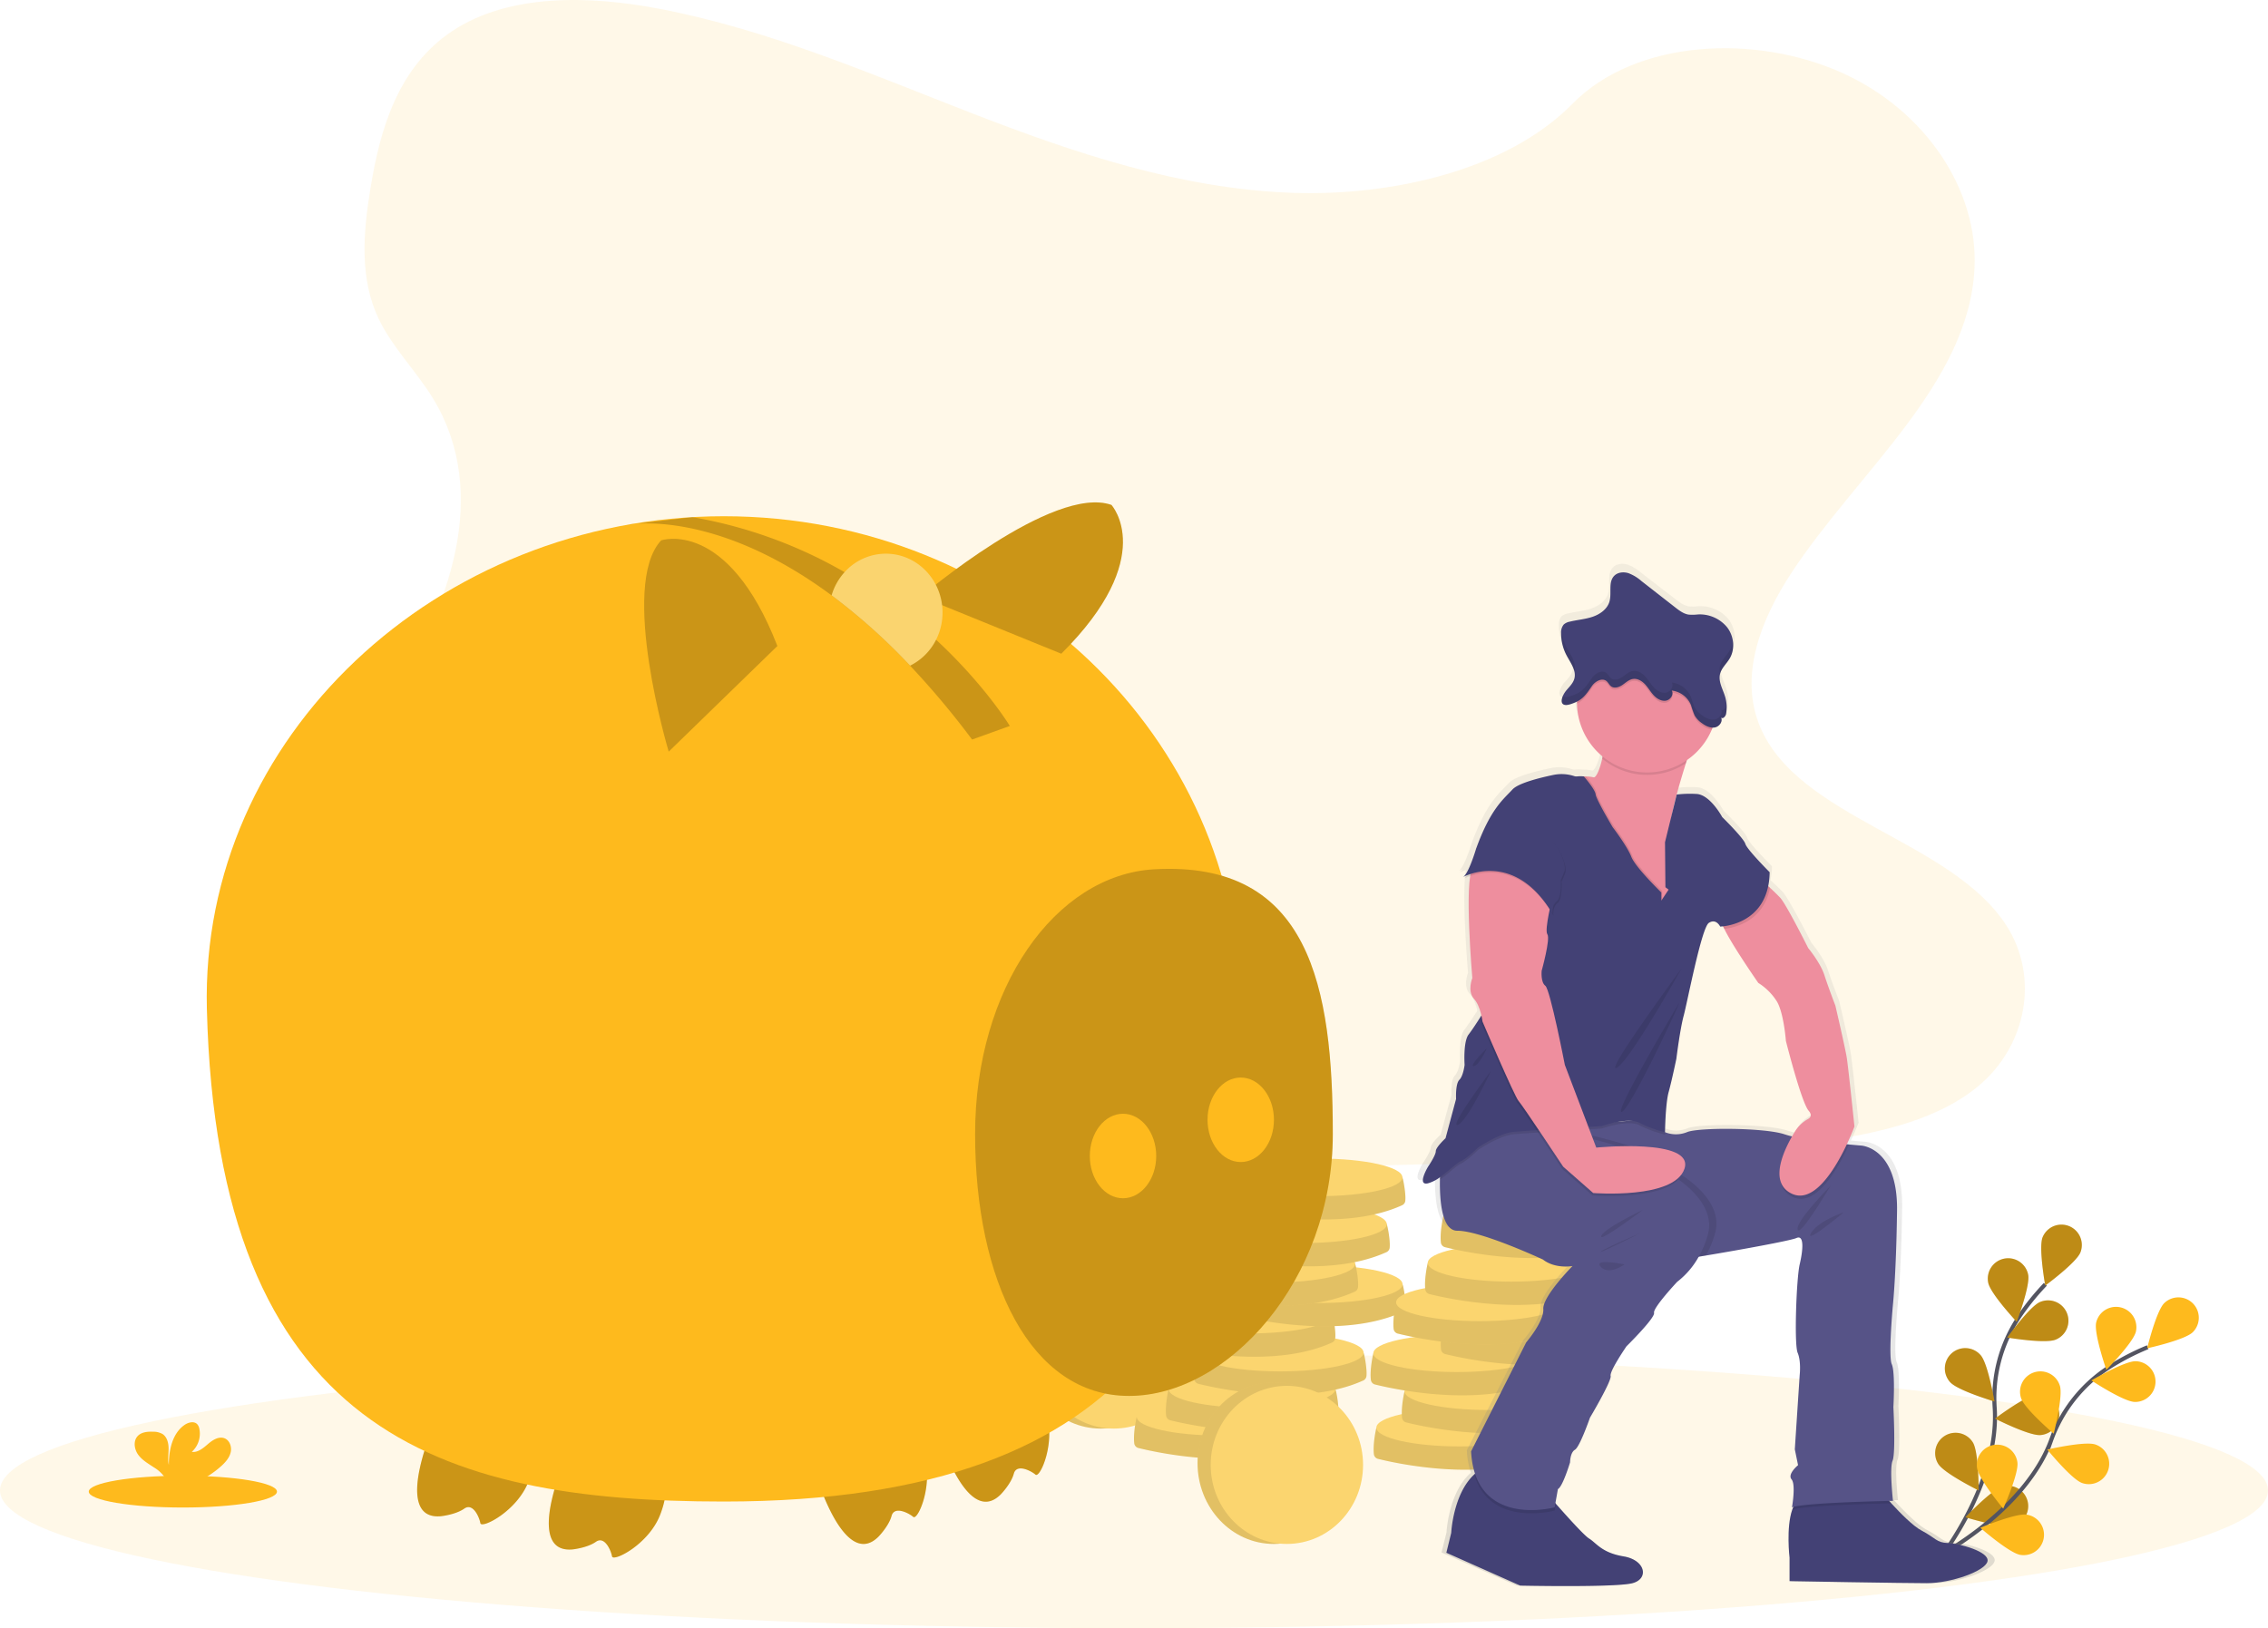 <?xml version="1.0" encoding="UTF-8"?> <svg xmlns="http://www.w3.org/2000/svg" data-name="Layer 1" width="1118" height="802.819"><defs><linearGradient id="a" x1="882.017" y1="830.637" x2="882.017" y2="326.597" gradientUnits="userSpaceOnUse"><stop offset="0" stop-color="gray" stop-opacity=".25"></stop><stop offset=".535" stop-color="gray" stop-opacity=".12"></stop><stop offset="1" stop-color="gray" stop-opacity=".1"></stop></linearGradient></defs><ellipse cx="559" cy="734.874" rx="559" ry="67.946" fill="#feba1d" opacity=".1"></ellipse><path d="M956.486 768.178s29.155-37.098 26.797-73.906a71.49 71.49 0 0111.25-43.799 120.232 120.232 0 0113.7-17.199" fill="none" stroke="#535461" stroke-miterlimit="10" stroke-width="2"></path><path d="M1006.885 610.07c-2.055 5.152 1.312 23.814 1.312 23.814s15.29-11.218 17.345-16.37a10.044 10.044 0 00-18.657-7.444zM980.079 632.456c1.074 5.441 14.044 19.277 14.044 19.277s6.737-17.727 5.663-23.169a10.044 10.044 0 10-19.707 3.892zM961.294 681.492c3.675 4.155 21.855 9.551 21.855 9.551s-3.133-18.703-6.808-22.858a10.044 10.044 0 10-15.047 13.307zM955.437 721.795c2.92 4.716 19.926 13.106 19.926 13.106s.073-18.963-2.847-23.68a10.044 10.044 0 10-17.08 10.574zM1013.312 660.546c-5.128 2.115-23.828-1.035-23.828-1.035s11.04-15.42 16.168-17.534a10.044 10.044 0 117.66 18.569zM1005.863 707.593c-5.525.484-22.426-8.117-22.426-8.117s15.147-11.41 20.673-11.894a10.044 10.044 0 111.753 20.011zM992.349 752.327c-5.365 1.411-23.476-4.21-23.476-4.21s13.002-13.806 18.366-15.217a10.044 10.044 0 015.11 19.427z" fill="#feba1d"></path><path d="M1006.885 610.07c-2.055 5.152 1.312 23.814 1.312 23.814s15.29-11.218 17.345-16.37a10.044 10.044 0 00-18.657-7.444zM980.079 632.456c1.074 5.441 14.044 19.277 14.044 19.277s6.737-17.727 5.663-23.169a10.044 10.044 0 10-19.707 3.892zM961.294 681.492c3.675 4.155 21.855 9.551 21.855 9.551s-3.133-18.703-6.808-22.858a10.044 10.044 0 10-15.047 13.307zM955.437 721.795c2.92 4.716 19.926 13.106 19.926 13.106s.073-18.963-2.847-23.68a10.044 10.044 0 10-17.08 10.574zM1013.312 660.546c-5.128 2.115-23.828-1.035-23.828-1.035s11.04-15.42 16.168-17.534a10.044 10.044 0 117.66 18.569zM1005.863 707.593c-5.525.484-22.426-8.117-22.426-8.117s15.147-11.41 20.673-11.894a10.044 10.044 0 111.753 20.011zM992.349 752.327c-5.365 1.411-23.476-4.21-23.476-4.21s13.002-13.806 18.366-15.217a10.044 10.044 0 015.11 19.427z" opacity=".25"></path><path d="M956.733 766.634s41.687-22.102 54.447-56.708a71.49 71.49 0 0128.034-35.482 120.233 120.233 0 0119.493-10.173" fill="none" stroke="#535461" stroke-miterlimit="10" stroke-width="2"></path><path d="M1066.878 642.511c-3.967 3.877-8.45 22.303-8.45 22.303s18.523-4.06 22.49-7.937a10.044 10.044 0 00-14.04-14.366zM1033.3 652.114c-1.223 5.41 5.028 23.314 5.028 23.314s13.342-13.475 14.565-18.886a10.044 10.044 0 00-19.593-4.428zM996.256 689.332c1.676 5.288 16.11 17.588 16.11 17.588s4.715-18.369 3.039-23.656a10.044 10.044 0 10-19.149 6.068zM974.57 723.804c.757 5.495 12.905 20.057 12.905 20.057s7.751-17.308 6.993-22.803a10.044 10.044 0 10-19.899 2.746zM1052.3 691.261c-5.546-.144-21.365-10.601-21.365-10.601s16.34-9.623 21.886-9.48a10.044 10.044 0 01-.521 20.081zM1026.425 731.254c-5.248-1.796-17.213-16.508-17.213-16.508s18.471-4.293 23.72-2.496a10.044 10.044 0 01-6.507 19.005zM995.943 766.675c-5.476-.884-19.756-13.362-19.756-13.362s17.48-7.353 22.957-6.47a10.044 10.044 0 01-3.201 19.832z" fill="#feba1d"></path><path d="M637.139 95.078c-55.237-1.918-107.847-19.75-158.083-39.26S379.059 14.693 325.144 4.355c-34.676-6.649-74.332-7.59-102.273 11.002-26.887 17.892-35.575 48.775-40.246 77.432-3.514 21.56-5.58 44.25 4.049 64.435 6.685 14.013 18.555 25.792 26.764 39.214 28.562 46.704 8.374 104.296-22.58 149.898-14.519 21.391-31.36 41.799-42.564 64.57S131.906 459.77 141.709 483c9.716 23.024 32.87 40.319 57.953 52.482 50.942 24.705 110.972 31.776 169.51 35.78 129.579 8.865 259.85 5.027 389.773 1.183 48.081-1.422 96.375-2.864 143.675-10.299 26.267-4.129 53.386-10.682 72.455-26.501 24.208-20.083 30.209-54.09 13.987-79.271-27.21-42.24-102.44-52.73-121.459-98.06-10.468-24.952.282-52.745 15.495-75.886 32.636-49.642 87.337-93.193 90.218-149.935 1.98-38.971-24.317-78-64.976-96.439-42.62-19.327-101.718-16.896-133.159 15.098-32.376 32.944-89.271 45.62-138.042 43.927z" fill="#feba1d" opacity=".1"></path><ellipse cx="542.563" cy="664.533" rx="37.557" ry="39.865" fill="#fbd56f"></ellipse><ellipse cx="542.563" cy="664.533" rx="37.557" ry="39.865" opacity=".1"></ellipse><ellipse cx="549.045" cy="665.421" rx="37.557" ry="38.977" fill="#fbd56f"></ellipse><path d="M564.257 700.744l-3.907-2.175s-1.827 7.625-1.23 13.059a2.707 2.707 0 002.034 2.338c8.987 2.232 51.82 11.74 81.276-1.652a2.703 2.703 0 001.565-2.172c.361-3.34-.918-10.23-1.428-11.573-1.099-2.89-78.31 2.175-78.31 2.175z" fill="#fbd56f"></path><path d="M564.257 700.744l-3.907-2.175s-1.827 7.625-1.23 13.059a2.707 2.707 0 002.034 2.338c8.987 2.232 51.82 11.74 81.276-1.652a2.703 2.703 0 001.565-2.172c.361-3.34-.918-10.23-1.428-11.573-1.099-2.89-78.31 2.175-78.31 2.175z" opacity=".1"></path><ellipse cx="601.458" cy="698.569" rx="41.108" ry="9.266" fill="#fbd56f"></ellipse><path d="M579.962 687.072l-3.906-2.175s-1.828 7.625-1.23 13.06a2.707 2.707 0 002.034 2.338c8.987 2.231 51.82 11.74 81.275-1.653a2.703 2.703 0 001.566-2.172c.36-3.34-.918-10.23-1.429-11.573-1.098-2.89-78.31 2.175-78.31 2.175z" fill="#fbd56f"></path><path d="M579.962 687.072l-3.906-2.175s-1.828 7.625-1.23 13.06a2.707 2.707 0 002.034 2.338c8.987 2.231 51.82 11.74 81.275-1.653a2.703 2.703 0 001.566-2.172c.36-3.34-.918-10.23-1.429-11.573-1.098-2.89-78.31 2.175-78.31 2.175z" opacity=".1"></path><ellipse cx="617.164" cy="684.897" rx="41.108" ry="9.266" fill="#fbd56f"></ellipse><path d="M593.847 669.103l-3.907-2.175s-1.827 7.625-1.23 13.06a2.707 2.707 0 002.035 2.338c8.987 2.232 51.82 11.74 81.275-1.653a2.703 2.703 0 001.565-2.172c.361-3.34-.918-10.23-1.428-11.573-1.099-2.89-78.31 2.175-78.31 2.175z" fill="#fbd56f"></path><path d="M593.847 669.103l-3.907-2.175s-1.827 7.625-1.23 13.06a2.707 2.707 0 002.035 2.338c8.987 2.232 51.82 11.74 81.275-1.653a2.703 2.703 0 001.565-2.172c.361-3.34-.918-10.23-1.428-11.573-1.099-2.89-78.31 2.175-78.31 2.175z" opacity=".1"></path><ellipse cx="631.049" cy="666.928" rx="41.108" ry="9.266" fill="#fbd56f"></ellipse><path d="M578.47 650.398l-3.906-2.175s-1.827 7.625-1.23 13.059a2.707 2.707 0 002.034 2.338c8.987 2.232 51.82 11.74 81.276-1.652a2.703 2.703 0 001.565-2.172c.361-3.34-.918-10.23-1.428-11.573-1.099-2.89-78.31 2.175-78.31 2.175z" fill="#fbd56f"></path><path d="M578.47 650.398l-3.906-2.175s-1.827 7.625-1.23 13.059a2.707 2.707 0 002.034 2.338c8.987 2.232 51.82 11.74 81.276-1.652a2.703 2.703 0 001.565-2.172c.361-3.34-.918-10.23-1.428-11.573-1.099-2.89-78.31 2.175-78.31 2.175z" opacity=".1"></path><ellipse cx="615.672" cy="648.223" rx="41.108" ry="9.266" fill="#fbd56f"></ellipse><path d="M613.062 635.387l-3.907-2.176s-1.827 7.626-1.23 13.06a2.707 2.707 0 002.034 2.338c8.987 2.232 51.82 11.74 81.276-1.652a2.703 2.703 0 001.565-2.172c.361-3.34-.918-10.23-1.428-11.574-1.099-2.89-78.31 2.176-78.31 2.176z" fill="#fbd56f"></path><path d="M613.062 635.387l-3.907-2.176s-1.827 7.626-1.23 13.06a2.707 2.707 0 002.034 2.338c8.987 2.232 51.82 11.74 81.276-1.652a2.703 2.703 0 001.565-2.172c.361-3.34-.918-10.23-1.428-11.574-1.099-2.89-78.31 2.176-78.31 2.176z" opacity=".1"></path><ellipse cx="650.263" cy="633.211" rx="41.108" ry="9.266" fill="#fbd56f"></ellipse><path d="M589.69 625.297l-3.906-2.175s-1.827 7.625-1.23 13.06a2.707 2.707 0 002.034 2.338c8.987 2.231 51.82 11.74 81.275-1.653a2.703 2.703 0 001.566-2.172c.361-3.34-.918-10.23-1.428-11.573-1.1-2.89-78.31 2.175-78.31 2.175z" fill="#fbd56f"></path><path d="M589.69 625.297l-3.906-2.175s-1.827 7.625-1.23 13.06a2.707 2.707 0 002.034 2.338c8.987 2.231 51.82 11.74 81.275-1.653a2.703 2.703 0 001.566-2.172c.361-3.34-.918-10.23-1.428-11.573-1.1-2.89-78.31 2.175-78.31 2.175z" opacity=".1"></path><ellipse cx="626.892" cy="623.122" rx="41.108" ry="9.266" fill="#fbd56f"></ellipse><path d="M605.294 605.82l-3.907-2.176s-1.827 7.625-1.23 13.06a2.707 2.707 0 002.035 2.338c8.987 2.231 51.82 11.74 81.275-1.653a2.703 2.703 0 001.565-2.172c.362-3.34-.917-10.23-1.428-11.573-1.098-2.89-78.31 2.175-78.31 2.175z" fill="#fbd56f"></path><path d="M605.294 605.82l-3.907-2.176s-1.827 7.625-1.23 13.06a2.707 2.707 0 002.035 2.338c8.987 2.231 51.82 11.74 81.275-1.653a2.703 2.703 0 001.565-2.172c.362-3.34-.917-10.23-1.428-11.573-1.098-2.89-78.31 2.175-78.31 2.175z" opacity=".1"></path><ellipse cx="642.496" cy="603.644" rx="41.108" ry="9.266" fill="#fbd56f"></ellipse><path d="M612.99 582.7l-3.906-2.176s-1.827 7.625-1.23 13.06a2.707 2.707 0 002.035 2.338c8.987 2.231 51.82 11.74 81.275-1.653a2.703 2.703 0 001.565-2.172c.361-3.34-.918-10.23-1.428-11.573-1.099-2.89-78.31 2.175-78.31 2.175z" fill="#fbd56f"></path><path d="M612.99 582.7l-3.906-2.176s-1.827 7.625-1.23 13.06a2.707 2.707 0 002.035 2.338c8.987 2.231 51.82 11.74 81.275-1.653a2.703 2.703 0 001.565-2.172c.361-3.34-.918-10.23-1.428-11.573-1.099-2.89-78.31 2.175-78.31 2.175z" opacity=".1"></path><ellipse cx="650.193" cy="580.524" rx="41.108" ry="9.266" fill="#fbd56f"></ellipse><path d="M682.386 706.106l-3.907-2.175s-1.827 7.625-1.23 13.059a2.707 2.707 0 002.034 2.338c8.987 2.232 51.82 11.74 81.275-1.652a2.703 2.703 0 001.566-2.172c.361-3.34-.918-10.23-1.428-11.573-1.099-2.89-78.31 2.175-78.31 2.175z" fill="#fbd56f"></path><path d="M682.386 706.106l-3.907-2.175s-1.827 7.625-1.23 13.059a2.707 2.707 0 002.034 2.338c8.987 2.232 51.82 11.74 81.275-1.652a2.703 2.703 0 001.566-2.172c.361-3.34-.918-10.23-1.428-11.573-1.099-2.89-78.31 2.175-78.31 2.175z" opacity=".1"></path><ellipse cx="719.587" cy="703.931" rx="41.108" ry="9.266" fill="#fbd56f"></ellipse><path d="M696.27 688.137l-3.906-2.175s-1.828 7.625-1.23 13.06a2.707 2.707 0 002.034 2.338c8.987 2.231 51.82 11.74 81.275-1.653a2.703 2.703 0 001.566-2.172c.36-3.34-.918-10.23-1.429-11.573-1.098-2.89-78.31 2.175-78.31 2.175z" fill="#fbd56f"></path><path d="M696.27 688.137l-3.906-2.175s-1.828 7.625-1.23 13.06a2.707 2.707 0 002.034 2.338c8.987 2.231 51.82 11.74 81.275-1.653a2.703 2.703 0 001.566-2.172c.36-3.34-.918-10.23-1.429-11.573-1.098-2.89-78.31 2.175-78.31 2.175z" opacity=".1"></path><ellipse cx="733.472" cy="685.962" rx="41.108" ry="9.266" fill="#fbd56f"></ellipse><path d="M680.894 669.432l-3.907-2.175s-1.827 7.625-1.23 13.059a2.707 2.707 0 002.035 2.338c8.987 2.232 51.82 11.74 81.275-1.652a2.703 2.703 0 001.565-2.172c.362-3.34-.917-10.23-1.428-11.573-1.099-2.89-78.31 2.175-78.31 2.175z" fill="#fbd56f"></path><path d="M680.894 669.432l-3.907-2.175s-1.827 7.625-1.23 13.059a2.707 2.707 0 002.035 2.338c8.987 2.232 51.82 11.74 81.275-1.652a2.703 2.703 0 001.565-2.172c.362-3.34-.917-10.23-1.428-11.573-1.099-2.89-78.31 2.175-78.31 2.175z" opacity=".1"></path><ellipse cx="718.096" cy="667.257" rx="41.108" ry="9.266" fill="#fbd56f"></ellipse><path d="M715.485 654.42l-3.907-2.175s-1.827 7.626-1.23 13.06a2.707 2.707 0 002.035 2.338c8.987 2.232 51.82 11.74 81.275-1.652a2.703 2.703 0 001.565-2.172c.362-3.34-.917-10.231-1.428-11.574-1.099-2.89-78.31 2.176-78.31 2.176z" fill="#fbd56f"></path><path d="M715.485 654.42l-3.907-2.175s-1.827 7.626-1.23 13.06a2.707 2.707 0 002.035 2.338c8.987 2.232 51.82 11.74 81.275-1.652a2.703 2.703 0 001.565-2.172c.362-3.34-.917-10.231-1.428-11.574-1.099-2.89-78.31 2.176-78.31 2.176z" opacity=".1"></path><ellipse cx="752.687" cy="652.245" rx="41.108" ry="9.266" fill="#fbd56f"></ellipse><path d="M692.114 644.331l-3.907-2.175s-1.827 7.625-1.23 13.059a2.707 2.707 0 002.034 2.338c8.987 2.232 51.82 11.74 81.276-1.652a2.703 2.703 0 001.565-2.172c.361-3.34-.918-10.23-1.428-11.573-1.099-2.89-78.31 2.175-78.31 2.175z" fill="#fbd56f"></path><path d="M692.114 644.331l-3.907-2.175s-1.827 7.625-1.23 13.059a2.707 2.707 0 002.034 2.338c8.987 2.232 51.82 11.74 81.276-1.652a2.703 2.703 0 001.565-2.172c.361-3.34-.918-10.23-1.428-11.573-1.099-2.89-78.31 2.175-78.31 2.175z" opacity=".1"></path><ellipse cx="729.315" cy="642.156" rx="41.108" ry="9.266" fill="#fbd56f"></ellipse><path d="M707.717 624.853l-3.906-2.175s-1.827 7.625-1.23 13.059a2.707 2.707 0 002.034 2.338c8.987 2.232 51.82 11.74 81.275-1.652a2.703 2.703 0 001.566-2.172c.361-3.34-.918-10.23-1.428-11.573-1.1-2.89-78.31 2.175-78.31 2.175z" fill="#fbd56f"></path><path d="M707.717 624.853l-3.906-2.175s-1.827 7.625-1.23 13.059a2.707 2.707 0 002.034 2.338c8.987 2.232 51.82 11.74 81.275-1.652a2.703 2.703 0 001.566-2.172c.361-3.34-.918-10.23-1.428-11.573-1.1-2.89-78.31 2.175-78.31 2.175z" opacity=".1"></path><ellipse cx="744.919" cy="622.678" rx="41.108" ry="9.266" fill="#fbd56f"></ellipse><path d="M715.414 601.733l-3.906-2.175s-1.828 7.625-1.23 13.059a2.707 2.707 0 002.034 2.338c8.987 2.232 51.82 11.74 81.275-1.652a2.703 2.703 0 001.566-2.172c.36-3.34-.918-10.23-1.429-11.573-1.098-2.89-78.31 2.175-78.31 2.175z" fill="#fbd56f"></path><path d="M715.414 601.733l-3.906-2.175s-1.828 7.625-1.23 13.059a2.707 2.707 0 002.034 2.338c8.987 2.232 51.82 11.74 81.275-1.652a2.703 2.703 0 001.566-2.172c.36-3.34-.918-10.23-1.429-11.573-1.098-2.89-78.31 2.175-78.31 2.175z" opacity=".1"></path><ellipse cx="752.616" cy="599.558" rx="41.108" ry="9.266" fill="#fbd56f"></ellipse><path d="M1004.191 809.234c-5.722-.202-5.926-2.42-13.283-6.251-4.153-2.162-10.46-8.442-15.16-13.496q-.565-.607-1.094-1.186c1.243-.027 1.948-.04 1.948-.04s-1.84-16.133-.204-19.964.408-26.62.408-26.62 1.022-17.342-.817-21.375.613-29.846.613-29.846 1.635-15.327 2.044-46.584-17.984-32.266-17.984-32.266-2.453-.19-6.176-.544c-.358-.034-.736-.07-1.116-.108 2.412-5.048 3.818-8.826 3.818-8.826s-3.066-29.24-3.883-34.282c-.818-5.042-5.723-25.813-5.723-25.813s-3.474-8.873-5.517-15.124-8.175-13.512-8.175-13.512-11.036-21.779-14.101-25.006c-1.422-1.496-3.417-3.383-5.146-4.976-.312-.288-.61-.56-.9-.825a36.518 36.518 0 00.732-6.903s-11.444-11.293-12.261-14.116-11.649-13.31-11.649-13.31-6.131-11.293-13.08-11.495a56.682 56.682 0 00-9.84.299c1.426-5.282 3.114-10.816 4.63-15.564.168-.53.334-1.045.498-1.554a34.997 34.997 0 0012.554-15.185c.145-.327.276-.658.407-.989.074.002.147.014.22.013a5.487 5.487 0 00.86-.078c2.288-.393 4.224-2.976 3.17-5.015a.747.747 0 00.666.367c.762-.026 1.692-1.129 1.87-2.099.032-.168.049-.339.075-.508.032-.21.067-.42.092-.632.023-.199.038-.398.055-.597a17.548 17.548 0 00.062-1.863c-.004-.178-.006-.356-.014-.533-.013-.27-.035-.54-.06-.81-.01-.11-.013-.222-.025-.332l-.002.016a18.109 18.109 0 00-.658-3.252c-1.13-3.749-3.499-7.466-2.586-11.272.01-.04.028-.078.039-.119v.008c.762-2.953 3.317-5.099 4.88-7.737.15-.252.28-.512.41-.772.023-.048.052-.093.075-.141.094-.196.173-.398.256-.598.054-.13.112-.256.16-.386.067-.176.121-.355.179-.534.052-.162.107-.324.153-.488.044-.158.08-.318.117-.478.046-.192.091-.385.128-.579.027-.14.047-.28.07-.42.034-.22.065-.44.089-.662.012-.12.022-.241.03-.362a13.696 13.696 0 00.044-1.042q.002-.408-.02-.816l-.015-.244c-.02-.29-.05-.579-.089-.867-.005-.042-.007-.084-.013-.125l-.002.011a14.532 14.532 0 00-2.927-6.95 17.911 17.911 0 00-14.71-6.363 24.645 24.645 0 01-4.625.085c-2.566-.376-4.736-2.005-6.78-3.58l-17.118-13.186a21.123 21.123 0 00-6.47-3.847c-2.42-.74-5.32-.484-7.11 1.283-3.205 3.163-1.168 8.606-2.455 12.894-1.114 3.715-4.702 6.232-8.416 7.487s-7.688 1.53-11.505 2.438a6.35 6.35 0 00-3.078 1.415 5.955 5.955 0 00-1.338 4.287 23.118 23.118 0 002.657 10.905c.722 1.37 1.596 2.754 2.364 4.157l.186.348c.086.161.172.322.254.484q.2.393.38.788c.052.114.098.229.148.343q.12.28.228.561a11.391 11.391 0 01.341 1.022 7.38 7.38 0 01.111 4.022c-.588 2.167-2.28 3.837-3.773 5.53a10.759 10.759 0 00-2.521 4.675l-.007.039a3.757 3.757 0 00-.047 1.233c.008.05.014.102.024.152a2.159 2.159 0 00.075.27 1.87 1.87 0 00.08.187 1.74 1.74 0 00.107.21 1.6 1.6 0 00.26.306 1.69 1.69 0 00.143.106 1.738 1.738 0 00.262.161c.056.028.113.054.175.077a2.422 2.422 0 00.418.115c.04.007.075.02.116.026a3.838 3.838 0 00.658.028c.063-.003.132-.01.199-.015a6.242 6.242 0 00.627-.08c.077-.013.151-.025.23-.041.302-.063.618-.139.965-.247a21.625 21.625 0 003.34-1.32c-.002.123-.01.244-.01.367 0 .212 0 .434.02.645a33.986 33.986 0 002.208 11.567 34.934 34.934 0 0010.657 14.725q-.089.523-.195 1.05c-.985 4.835-3.045 9.687-4.316 9.312a17.333 17.333 0 00-3.79-.415c-.385-.012-.759-.017-1.114-.019l-.001-.001a15.11 15.11 0 00-3.474 0 3.765 3.765 0 01-1.52-.21 20.73 20.73 0 00-10.21-.573c-7.067 1.448-17.817 4.098-20.764 7.268-4.496 4.84-11.035 9.478-18.393 29.644 0 0-3.678 12.302-6.54 13.915a19.098 19.098 0 011.942-.873 5.178 5.178 0 01-1.532 1.68 22.554 22.554 0 013.218-1.343c-2.233 13.14 1.073 50.722 1.073 50.722s-2.657 6.48.818 10.312c2.064 2.277 3.186 5.828 3.76 8.341l-.503.782v.004c-1.84 2.852-4.3 6.57-5.914 8.62-2.861 3.63-2.044 15.124-2.044 15.124s-.613 5.445-2.656 7.461-1.635 9.478-1.635 9.478l-5.314 19.562s-4.905 4.436-4.905 6.453-3.883 7.663-3.883 7.663-5.926 9.68 0 8.268a18.595 18.595 0 005.984-3.009l-.003.145q-.013.532-.021 1.081c-.168 10.543.98 25.377 8.755 25.377 12.057 0 43.12 14.318 43.12 14.318 6.336 4.84 14.919 3.227 14.919 3.227s-15.123 15.124-14.714 21.376-8.584 16.536-8.584 16.536l-27.793 54.247a41.606 41.606 0 001.992 11.119c-.132.115-.269.225-.398.343-10.68 9.756-11.608 29.072-11.608 29.072l-2.452 9.88 37.194 16.335s48.23 1.009 56.609-1.21 6.54-11.494-4.496-13.31-13.693-6.654-17.371-8.872c-2.481-1.497-11.293-11.168-16.762-17.299l-.241-.27 1.267-7.034c2.452-1.21 6.13-13.31 6.13-13.31s0-4.84 2.453-6.251 7.562-15.931 7.562-15.931 11.035-18.351 10.422-20.771 7.97-14.722 7.97-14.722 14.51-14.116 13.897-16.637 11.649-15.427 11.649-15.427a40.923 40.923 0 0010.851-12.495c1.104-.177 2.29-.367 3.54-.576 16.047-2.63 42.712-7.385 45.691-8.708 4.088-1.815 3.27 6.251 1.635 13.108s-2.86 39.727-1.021 43.962 1.021 11.091 1.021 11.091l-2.452 36.904 1.635 7.865s-5.518 4.437-3.27 7.058.204 13.915.204 13.915a7.8 7.8 0 01.68-.21c-.198.443-.385.897-.553 1.375-3.167 9.03-1.353 23.84-1.353 23.84v11.697s56.61 1.008 69.075 1.008 29.633-6.05 30.655-10.89-14.306-8.872-20.028-9.074zM843.185 599.296l-3.709.312a30.789 30.789 0 013.709-.312zm22.608-154.789c.519-2.332 1.15-4.842 1.844-7.415zm6.992 160.444a15.002 15.002 0 01-11.01.013l-.025-.013s.204-14.116 1.839-19.964 3.883-16.536 3.883-16.536 1.84-14.721 3.678-21.376 8.992-43.76 12.671-46.18 5.722 1.814 5.722 1.814.55-.01 1.47-.113q.26.58.586 1.235c4.361 8.812 17.154 26.91 17.154 26.91a29.467 29.467 0 019.401 9.276c3.474 5.848 4.496 19.56 4.496 19.56s7.766 30.452 11.444 34.686c1.84 2.118 1.022 3.38-.253 4.11a18.106 18.106 0 00-6.45 5.957 83.857 83.857 0 00-1.64 2.716c-1.406-.326-2.665-.664-3.714-1.018-10.014-3.363-43.734-3.496-49.252-1.077z" transform="translate(-41 -48.59)" fill="url(#a)"></path><path d="M882.148 768.022v11.598s55.393 1 67.591 1 28.996-6 29.996-10.798-13.998-8.8-19.597-9-5.8-2.399-12.998-6.198c-4.064-2.144-10.235-8.371-14.834-13.383-3.548-3.867-6.163-7.015-6.163-7.015s-29.796-.6-38.395 4.2c-1.98 1.108-3.348 3.275-4.276 5.955-3.1 8.955-1.324 23.64-1.324 23.64z" fill="#434175"></path><path d="M883.472 744.381c6.247-2.172 42.823-3.016 48.834-3.14-3.548-3.867-6.163-7.015-6.163-7.015s-29.796-.6-38.395 4.2c-1.98 1.108-3.348 3.275-4.276 5.955z" opacity=".1"></path><path d="M722.77 559.45s1.156.7 3.232 1.952c.376.224.78.472 1.211.732 1.316.795 2.896 1.743 4.7 2.831 25.132 15.146 93.691 56.205 97.443 55.877.983-.084 3.94-.528 8.019-1.192 1.08-.176 2.24-.364 3.463-.572 15.702-2.608 41.794-7.323 44.71-8.635 4-1.8 3.2 6.2 1.6 12.998s-2.8 39.395-1 43.594 1 10.999 1 10.999l-2.4 36.595 1.6 7.799s-5.4 4.4-3.2 6.999.2 13.798.2 13.798c6.4-2.4 49.794-3.2 49.794-3.2s-1.8-15.997-.2-19.797.4-26.396.4-26.396 1-17.198-.8-21.197.6-29.596.6-29.596 1.6-15.198 2-46.194-17.598-31.996-17.598-31.996-2.4-.188-6.043-.54c-7.127-.684-19.006-1.991-26.94-3.715a44.9 44.9 0 01-4.812-1.276c-9.799-3.336-42.794-3.468-48.194-1.068a14.5 14.5 0 01-10.774.012l-.024-.012-4.2-6.799-40.11 3.42-4.252.364-39.486 3.367-2.716.232z" fill="#565387"></path><path d="M883.548 590.126c11.65 5.679 22.77-14.454 27.953-25.817-7.127-.684-19.006-1.991-26.94-3.715-5.22 8.759-12.183 24.089-1.013 29.532z" opacity=".1"></path><path d="M848.553 454.064a12.214 12.214 0 001.412 3.912c4.267 8.738 16.786 26.684 16.786 26.684a28.991 28.991 0 019.198 9.199c3.4 5.799 4.4 19.397 4.4 19.397s7.599 30.196 11.198 34.396c1.8 2.1 1 3.351-.248 4.075a17.812 17.812 0 00-6.311 5.907c-5.243 8.431-13.614 25.153-1.84 30.892 15.998 7.799 30.996-33.076 30.996-33.076s-3-28.996-3.8-33.995-5.599-25.596-5.599-25.596-3.4-8.8-5.399-14.998-7.999-13.399-7.999-13.399-10.798-21.597-13.798-24.796c-1.392-1.484-3.343-3.356-5.035-4.936-1.956-1.827-3.564-3.263-3.564-3.263s-20.597 14.798-20.397 19.597z" fill="#ee8e9e"></path><path d="M712.971 765.622l36.395 16.198s47.194 1 55.393-1.2 6.399-11.398-4.4-13.198-13.398-6.6-16.997-8.799c-2.428-1.484-11.05-11.074-16.402-17.154-2.576-2.927-4.395-5.043-4.395-5.043s-7-18.597-26.397-14.398a19.876 19.876 0 00-9.439 4.967c-10.45 9.675-11.358 28.828-11.358 28.828z" fill="#434175"></path><path d="M727.213 562.134c1.316.795 2.896 1.743 4.7 2.831 25.132 15.146 93.691 56.205 97.443 55.877.983-.084 3.94-.528 8.019-1.192 1.08-.176 2.24-.364 3.463-.572.048-.076.092-.152.136-.228a45.965 45.965 0 004.58-11.207c4.199-15.997-16.598-28.196-16.598-28.196l-4.4-3.42c-5-8.418-40.994-16.377-40.994-16.377l-4.64-3.116-2.475-1.663-.652-.436-5.631-3.784-28.197 2-8.374 5.383-.884.568-3.108 2zM726.73 726.995c7.654 26.477 39.634 17.83 39.634 17.83l.596-3.356c-2.576-2.927-4.395-5.043-4.395-5.043s-7-18.597-26.397-14.398a19.876 19.876 0 00-9.439 4.967z" opacity=".1"></path><path d="M718.37 606.844c11.799 0 42.195 14.198 42.195 14.198 6.199 4.799 14.598 3.2 14.598 3.2s-14.798 14.997-14.398 21.196-8.4 16.398-8.4 16.398L725.17 715.63c2 38.195 41.194 27.596 41.194 27.596l1.6-8.999c2.4-1.2 5.999-13.198 5.999-13.198s0-4.8 2.4-6.199 7.399-15.798 7.399-15.798 10.798-18.197 10.198-20.597 7.8-14.598 7.8-14.598 14.197-13.998 13.597-16.498 11.399-15.298 11.399-15.298a40.381 40.381 0 0010.619-12.39 45.965 45.965 0 004.579-11.207c3.383-12.882-9.447-23.305-14.57-26.868-1.24-.864-2.028-1.328-2.028-1.328l-4.4-3.42c-2.27-3.83-10.958-7.562-19.753-10.494-6.343-2.116-12.746-3.815-16.837-4.835-2.708-.672-4.404-1.048-4.404-1.048l-4.639-3.116-1.632-1.096-1.496-1.004-5.63-3.783-12.547.888-15.65 1.112-8.375 5.383-3.991 2.568-15.63 10.046s-.412 3.848-.544 9.011l-.024 1.22c-.164 10.455.96 25.165 8.567 25.165z" fill="#565387"></path><path d="M778.562 382.874l4.2 14.998s7.399 25.796 8.199 27.596 20.197 19.997 20.997 20.397 11.362 6.4 11.362 6.4.836-32.996.036-42.595a27.405 27.405 0 01.52-6.287c1.276-7.523 4.504-18.554 7.18-27.048 2.239-7.12 4.099-12.459 4.099-12.459s-46.794-2-45.194 2.6c.604 1.74.408 4.647-.176 7.563-.964 4.795-2.98 9.607-4.224 9.235a16.745 16.745 0 00-3.707-.412 52.362 52.362 0 00-3.292.012z" fill="#ee8e9e"></path><path d="M789.785 374.039a34.61 34.61 0 0041.27 2.296c2.24-7.12 4.1-12.459 4.1-12.459s-46.794-2-45.194 2.6c.604 1.74.408 4.647-.176 7.563z" opacity=".1"></path><path d="M846.558 346.287a34.463 34.463 0 01-1.73 10.8 28.27 28.27 0 01-1 2.65 34.598 34.598 0 01-64.28-1.34 34.1 34.1 0 01-2.16-11.47c-.02-.21-.02-.43-.02-.64a34.595 34.595 0 1169.19 0z" fill="#ee8e9e"></path><path d="M778.562 382.874l4.2 14.998s7.399 25.796 8.199 27.596 20.197 19.997 20.997 20.397 11.362 6.4 11.362 6.4.836-32.996.036-42.595a27.405 27.405 0 01.52-6.287l-2.72 11.086.2 22.197 1.6 1.2-3.6 5.4v-4s-12.797-12.398-14.797-17.598-9.199-14.614-9.199-14.614-8.199-13.782-8.399-16.181c-.156-1.872-3.6-6.2-5.107-8.011-1.728-.052-3.292.012-3.292.012zM848.553 454.064a12.214 12.214 0 001.412 3.912c4.371-.448 19.27-3.228 22.549-20.246-1.956-1.827-3.564-3.263-3.564-3.263s-20.597 14.798-20.397 19.597zM709.804 581.679c4.035-2.856 7.875-6.751 10.166-7.831 3.4-1.6 8.6-6.8 8.6-6.8s1.319-.895 3.343-2.083c3.711-2.176 9.794-5.327 14.454-5.715 4.175-.348 18.045-1.236 28.956-1.916 7.895-.496 14.238-.884 14.238-.884s12.998-4.599 18.597-1.6a58.76 58.76 0 0012.599 4.6s.004-.436.024-1.188l-.024-.012-4.2-6.799-44.362 3.783-5.631-3.783-28.196 2-8.375 5.383-7.223.616s1.156.7 3.232 1.952l-15.63 10.046s-.48 4.468-.568 10.23z" opacity=".1"></path><path d="M703.972 583.447a18.103 18.103 0 005.856-2.984v-.004c4.027-2.851 7.855-6.735 10.142-7.81 3.4-1.6 8.6-6.8 8.6-6.8s10.598-7.199 17.797-7.799c1.963-.164 6.067-.448 10.998-.768 5.048-.336 10.955-.712 16.326-1.044 3.096-.196 6.011-.38 8.475-.532l7.395-.456s12.998-4.599 18.597-1.6a58.76 58.76 0 0012.599 4.6s.2-13.998 1.8-19.797 3.799-16.398 3.799-16.398 1.8-14.598 3.6-21.197 8.798-43.394 12.398-45.794 5.6 1.8 5.6 1.8 23.996-.4 24.396-26.797c0 0-11.199-11.198-11.999-13.998s-11.398-13.198-11.398-13.198-6-11.198-12.798-11.398a54.703 54.703 0 00-9.631.296l-5.767 23.5.2 22.197 1.6 1.2-3.6 5.4v-4s-12.798-12.398-14.798-17.598-9.199-14.614-9.199-14.614-8.199-13.782-8.399-16.181-5.799-8.831-5.799-8.831a14.595 14.595 0 00-3.4 0 3.638 3.638 0 01-1.487-.208 20.027 20.027 0 00-9.99-.568c-6.916 1.436-17.434 4.063-20.318 7.207-4.4 4.8-10.799 9.399-17.998 29.396l38.795 13.998-3.32 6.311-30.875 58.68s-1.024 1.668-2.412 3.848v.004c-1.8 2.827-4.207 6.515-5.787 8.546-2.8 3.6-2 14.998-2 14.998s-.6 5.4-2.6 7.4-1.6 9.398-1.6 9.398l-5.199 19.398s-4.799 4.4-4.799 6.399-3.8 7.599-3.8 7.599-5.799 9.599 0 8.199z" fill="#434175"></path><path d="M908.745 597.845s-12.598 4.2-15.998 10.198 15.998-10.198 15.998-10.198zM902.346 584.647c-.4.6-17.255 17.513-16.198 21.597s16.198-21.597 16.198-21.597zM809.758 596.645s-18.797 8.865-20.397 12.731 20.397-12.731 20.397-12.731zM808.558 608.043s-16.964 7.2-19.28 9 19.28-9 19.28-9zM800.76 623.441s-7.514 5.6-11.656 1.2 11.655-1.2 11.655-1.2zM828.959 477.461c-.403.6-25.4 45.594-32 48.993s32-48.993 32-48.993zM827.756 494.459c0 1-24.397 53.193-28.396 53.792s28.396-53.792 28.396-53.792zM734.968 528.054s-11.783 25.162-16.397 26.597 16.397-26.597 16.397-26.597zM732.969 516.856s-4.062 8.799-6.53 8.799 6.53-8.8 6.53-8.8zM846.558 346.287a34.463 34.463 0 01-1.73 10.8 28.27 28.27 0 01-1 2.65 10.172 10.172 0 01-4.85-2.13 12.008 12.008 0 01-3.63-3.88 48.612 48.612 0 01-1.77-5.05 11.748 11.748 0 00-9.49-7.19c1.15 1.96-.68 4.65-2.93 5-2.25.34-4.44-1-5.99-2.67s-2.67-3.7-4.21-5.37c-1.55-1.67-3.74-3.01-5.99-2.67-1.99.3-3.53 1.82-5.2 2.95-1.66 1.13-3.99 1.89-5.6.68-.9-.67-1.34-1.81-2.2-2.54-2.21-1.85-5.65.06-7.28 2.45-2.51 3.7-4.04 5.94-7.3 7.61-.02-.21-.02-.43-.02-.64a34.595 34.595 0 1169.19 0z" opacity=".1"></path><path d="M784.69 338.316c1.628-2.392 5.066-4.304 7.282-2.445.86.722 1.299 1.863 2.196 2.539 1.607 1.21 3.94.45 5.602-.683s3.207-2.647 5.196-2.95c2.25-.343 4.444.999 5.99 2.67s2.665 3.7 4.211 5.37 3.74 3.011 5.99 2.667 4.085-3.037 2.928-4.998a11.75 11.75 0 019.488 7.19 48.69 48.69 0 001.771 5.05 11.977 11.977 0 003.635 3.876c1.835 1.345 4.059 2.479 6.3 2.089s4.14-2.959 3.097-4.981c.717 1.088 2.255-.428 2.487-1.71a18.29 18.29 0 00-.462-8.44c-1.105-3.717-3.423-7.403-2.53-11.177.707-2.987 3.26-5.132 4.81-7.783 2.748-4.698 2.019-11.027-1.323-15.323a17.422 17.422 0 00-14.394-6.31 23.8 23.8 0 01-4.525.085c-2.511-.373-4.634-1.989-6.635-3.55l-16.75-13.076a20.611 20.611 0 00-6.331-3.815c-2.368-.734-5.205-.48-6.957 1.272-3.136 3.137-1.143 8.534-2.402 12.787-1.09 3.683-4.601 6.18-8.236 7.424s-7.523 1.517-11.257 2.418a6.177 6.177 0 00-3.013 1.402 5.959 5.959 0 00-1.309 4.252 23.173 23.173 0 002.6 10.814c1.94 3.73 5.015 7.564 3.927 11.626-.576 2.15-2.232 3.805-3.692 5.485-3.166 3.64-4.234 9.02 1.722 7.14 5.737-1.81 7.347-4.156 10.585-8.915z" fill="#434175"></path><g opacity=".1"><path d="M850.867 348.058c-.233 1.282-1.77 2.797-2.487 1.71 1.042 2.022-.856 4.59-3.097 4.98s-4.466-.744-6.3-2.089a11.976 11.976 0 01-3.635-3.876 48.691 48.691 0 01-1.772-5.05 11.75 11.75 0 00-9.487-7.19c1.156 1.961-.678 4.654-2.928 4.998s-4.445-.995-5.99-2.666-2.667-3.699-4.212-5.37-3.739-3.013-5.989-2.67c-1.99.302-3.534 1.815-5.196 2.95s-3.995 1.893-5.603.682c-.896-.676-1.335-1.817-2.196-2.538-2.216-1.86-5.654.053-7.28 2.444-3.239 4.76-4.848 7.106-10.586 8.916-1.883.594-3.06.46-3.695-.113-1.259 2.891-.686 5.438 3.695 4.055 5.738-1.81 7.347-4.156 10.585-8.915 1.627-2.392 5.065-4.304 7.281-2.445.86.722 1.3 1.863 2.196 2.539 1.608 1.21 3.94.45 5.603-.683s3.207-2.647 5.196-2.95c2.25-.343 4.444.999 5.989 2.67s2.666 3.7 4.212 5.37 3.74 3.011 5.99 2.667 4.084-3.037 2.928-4.998a11.75 11.75 0 019.487 7.19 48.701 48.701 0 001.772 5.05 11.977 11.977 0 003.634 3.876c1.835 1.345 4.06 2.479 6.3 2.089s4.14-2.959 3.098-4.981c.716 1.088 2.254-.428 2.487-1.71a18.263 18.263 0 00.18-5.23 18.02 18.02 0 01-.18 1.288zM776.028 330.815c.015-.051.037-.1.051-.152 1.088-4.061-1.986-7.895-3.926-11.626a23.177 23.177 0 01-2.485-8.446 11.226 11.226 0 00-.115 1.575 23.173 23.173 0 002.6 10.814c1.326 2.55 3.18 5.149 3.875 7.835zM852.685 320.658c-1.55 2.65-4.103 4.795-4.81 7.783a8.682 8.682 0 00.035 3.832c.744-2.929 3.245-5.056 4.775-7.673a13.142 13.142 0 001.54-8.442 12.373 12.373 0 01-1.54 4.5z"></path></g><path d="M729.757 501.506v.004a30.534 30.534 0 01.612 3.347s15.798 36.995 17.798 39.195c.615.676 2.935 4.003 5.85 8.287a1149.42 1149.42 0 013.348 4.943 3453.087 3453.087 0 0112.799 19.166l14.798 12.998s32.191 2.576 42.422-7.871c-1.24-.864-2.028-1.328-2.028-1.328l-4.4-3.42c-2.27-3.83-10.958-7.562-19.753-10.494-8.103.06-14.73.716-14.73.716l-2.107-5.551-2.2-5.792-11.187-29.452s-7.215-37.195-9.614-38.994-1.8-7.4-1.8-7.4 4.4-15.797 2.8-17.997 2.6-18.397 2.6-18.397a16.778 16.778 0 00-1.92-4.488l-30.876 58.68s-1.024 1.668-2.412 3.848z" opacity=".1"></path><path d="M765.364 442.266s-4.2 16.198-2.6 18.397-2.799 17.998-2.799 17.998-.6 5.6 1.8 7.399 9.614 38.995 9.614 38.995l15.493 40.794s48.483-4.8 43.483 10.399-44.993 11.998-44.993 11.998l-14.798-12.998s-19.998-30.196-21.997-32.396-17.798-39.195-17.798-39.195-.8-7.399-4.2-11.198-.8-10.226-.8-10.226-4.199-48.366.2-54.165 34.796-3.2 39.395 14.198z" fill="#ee8e9e"></path><path d="M740.568 411.87l-12.599 7.599s-3.6 12.198-6.399 13.798c0 0 25.197-13.998 44.194 18.198 0 0-.6-4.2 2-6.2s2-10.598 2-10.598a34.628 34.628 0 001.8-4.2c1.8-4.4-7.6-29.596-30.996-18.597z" opacity=".1"></path><path d="M740.168 411.07l-12.599 7.599s-3.6 12.198-6.399 13.798c0 0 25.197-13.998 44.194 18.198 0 0-.6-4.2 2-6.2s2-10.598 2-10.598a34.628 34.628 0 001.8-4.2c1.8-4.399-7.6-29.596-30.996-18.597z" fill="#434175"></path><ellipse cx="627.879" cy="721.411" rx="37.557" ry="39.865" fill="#fbd56f"></ellipse><ellipse cx="627.879" cy="721.411" rx="37.557" ry="39.865" opacity=".1"></ellipse><ellipse cx="634.36" cy="722.298" rx="37.557" ry="38.977" fill="#fbd56f"></ellipse><ellipse cx="90.143" cy="735.477" rx="46.386" ry="7.841" fill="#feba1d"></ellipse><path d="M109.323 722.648c1.987-1.846 3.85-4.023 4.422-6.674s-.557-5.83-3.09-6.798c-2.838-1.085-5.87.882-8.17 2.869s-4.935 4.254-7.944 3.833a12.094 12.094 0 003.74-11.319 4.728 4.728 0 00-1.04-2.298c-1.576-1.685-4.432-.961-6.318.366-6 4.22-7.673 12.368-7.706 19.703-.605-2.646-.095-5.403-.11-8.117s-.759-5.722-3.048-7.18a9.182 9.182 0 00-4.65-1.092c-2.696-.1-5.7.171-7.541 2.143-2.288 2.451-1.695 6.563.296 9.26s5.019 4.39 7.806 6.253a17.309 17.309 0 015.578 5.32 5.267 5.267 0 01.414.951h16.906a47.11 47.11 0 0010.455-7.22zM509.621 684.344a40.436 40.436 0 015.028 9.18c.336.845.665 1.732.976 2.662 4.997 14.935-2.921 32.845-5.185 30.913s-9.318-5.516-10.683-.479-6.402 10.185-6.402 10.185c-9.18 9.234-17.49-.742-22.945-11.05a99.846 99.846 0 01-4.745-10.485 109.362 109.362 0 01-1.907-5.354l38.237-32.578s3.697 1.697 7.626 7.006zM449.357 705.176a40.437 40.437 0 015.028 9.18 50.5 50.5 0 01.976 2.662c4.997 14.935-2.921 32.845-5.185 30.913s-9.318-5.516-10.683-.479-6.402 10.185-6.402 10.185c-9.18 9.234-17.49-.742-22.945-11.05a99.85 99.85 0 01-4.745-10.485c-1.211-3.166-1.907-5.354-1.907-5.354l38.237-32.578s3.697 1.697 7.626 7.006zM328.354 733.956a40.436 40.436 0 01-1.988 10.276c-.28.864-.593 1.757-.948 2.672-5.684 14.687-23.21 23.422-23.72 20.49s-3.653-10.193-7.918-7.186-11.43 3.755-11.43 3.755c-12.96 1.25-12.99-11.733-10.612-23.15a99.846 99.846 0 013.039-11.1c1.087-3.21 1.948-5.34 1.948-5.34l50.23-.678s1.762 3.665 1.399 10.26zM263.455 717.588a40.436 40.436 0 01-1.988 10.276c-.28.864-.593 1.757-.948 2.672-5.684 14.688-23.21 23.422-23.72 20.49s-3.653-10.193-7.918-7.186-11.43 3.755-11.43 3.755c-12.96 1.25-12.99-11.733-10.611-23.15a99.848 99.848 0 013.038-11.1c1.088-3.21 1.948-5.34 1.948-5.34l50.23-.678s1.762 3.665 1.4 10.26z" fill="#feba1d"></path><path d="M509.621 684.344a40.436 40.436 0 015.028 9.18c.336.845.665 1.732.976 2.662 4.997 14.935-2.921 32.845-5.185 30.913s-9.318-5.516-10.683-.479-6.402 10.185-6.402 10.185c-9.18 9.234-17.49-.742-22.945-11.05a99.846 99.846 0 01-4.745-10.485 109.362 109.362 0 01-1.907-5.354l38.237-32.578s3.697 1.697 7.626 7.006zM449.357 705.176a40.437 40.437 0 015.028 9.18 50.5 50.5 0 01.976 2.662c4.997 14.935-2.921 32.845-5.185 30.913s-9.318-5.516-10.683-.479-6.402 10.185-6.402 10.185c-9.18 9.234-17.49-.742-22.945-11.05a99.85 99.85 0 01-4.745-10.485c-1.211-3.166-1.907-5.354-1.907-5.354l38.237-32.578s3.697 1.697 7.626 7.006zM328.354 733.956a40.436 40.436 0 01-1.988 10.276c-.28.864-.593 1.757-.948 2.672-5.684 14.687-23.21 23.422-23.72 20.49s-3.653-10.193-7.918-7.186-11.43 3.755-11.43 3.755c-12.96 1.25-12.99-11.733-10.612-23.15a99.846 99.846 0 013.039-11.1c1.087-3.21 1.948-5.34 1.948-5.34l50.23-.678s1.762 3.665 1.399 10.26zM263.455 717.588a40.436 40.436 0 01-1.988 10.276c-.28.864-.593 1.757-.948 2.672-5.684 14.688-23.21 23.422-23.72 20.49s-3.653-10.193-7.918-7.186-11.43 3.755-11.43 3.755c-12.96 1.25-12.99-11.733-10.611-23.15a99.848 99.848 0 013.038-11.1c1.088-3.21 1.948-5.34 1.948-5.34l50.23-.678s1.762 3.665 1.4 10.26z" opacity=".2" style="isolation:isolate"></path><path d="M611.616 497.454c0 134.159-45.384 242.916-254.82 242.916-140.733 0-249.612-34.968-254.82-242.916-3.36-134.117 114.087-242.916 254.82-242.916s254.82 108.757 254.82 242.916z" fill="#feba1d"></path><path d="M308.994 258.779h.03a.058.058 0 01-.023.007zM309.492 258.697a46.64 46.64 0 013.787-.424l-4.144.49q.09-.022.223-.044c.045-.007.082-.015.134-.022zM497.784 357.954l-18.6 6.696a415.47 415.47 0 00-30.556-36.427 298.497 298.497 0 00-38.696-34.662c-47.623-35.296-84.458-36.196-96.623-35.288l27.96-3.289a227.319 227.319 0 0175.062 27.134 247.977 247.977 0 0145.109 33.324c24.343 22.595 36.344 42.512 36.344 42.512z" opacity=".2" style="isolation:isolate"></path><path d="M329.64 370.602s-24.552-81.84-3.72-104.16c0 0 32.736-11.16 57.288 52.08z" opacity=".2" style="isolation:isolate"></path><path d="M453.962 294.163s65.11-55.329 93.913-45.204c0 0 23.358 25.506-24.714 73.372z" fill="#feba1d"></path><path d="M453.962 294.163s65.11-55.329 93.913-45.204c0 0 23.358 25.506-24.714 73.372z" opacity=".2" style="isolation:isolate"></path><path d="M657 559.206c0 72.113-51.748 129.084-100.44 129.084s-75.888-56.971-75.888-129.084 39.554-127.754 88.164-130.572C645.84 424.17 657 487.093 657 559.206z" fill="#feba1d"></path><path d="M657 559.206c0 72.113-51.748 129.084-100.44 129.084s-75.888-56.971-75.888-129.084 39.554-127.754 88.164-130.572C645.84 424.17 657 487.093 657 559.206z" opacity=".2" style="isolation:isolate"></path><ellipse cx="553.584" cy="569.994" rx="16.368" ry="20.832" fill="#feba1d"></ellipse><ellipse cx="611.616" cy="552.138" rx="16.368" ry="20.832" fill="#feba1d"></ellipse><path d="M464.616 302.005a29.703 29.703 0 01-3.176 13.437 28.551 28.551 0 01-12.812 12.781 298.497 298.497 0 00-38.696-34.662 29.161 29.161 0 016.399-11.443 27.43 27.43 0 0120.34-9.114c15.431 0 27.945 12.983 27.945 29z" fill="#fad46f"></path></svg> 